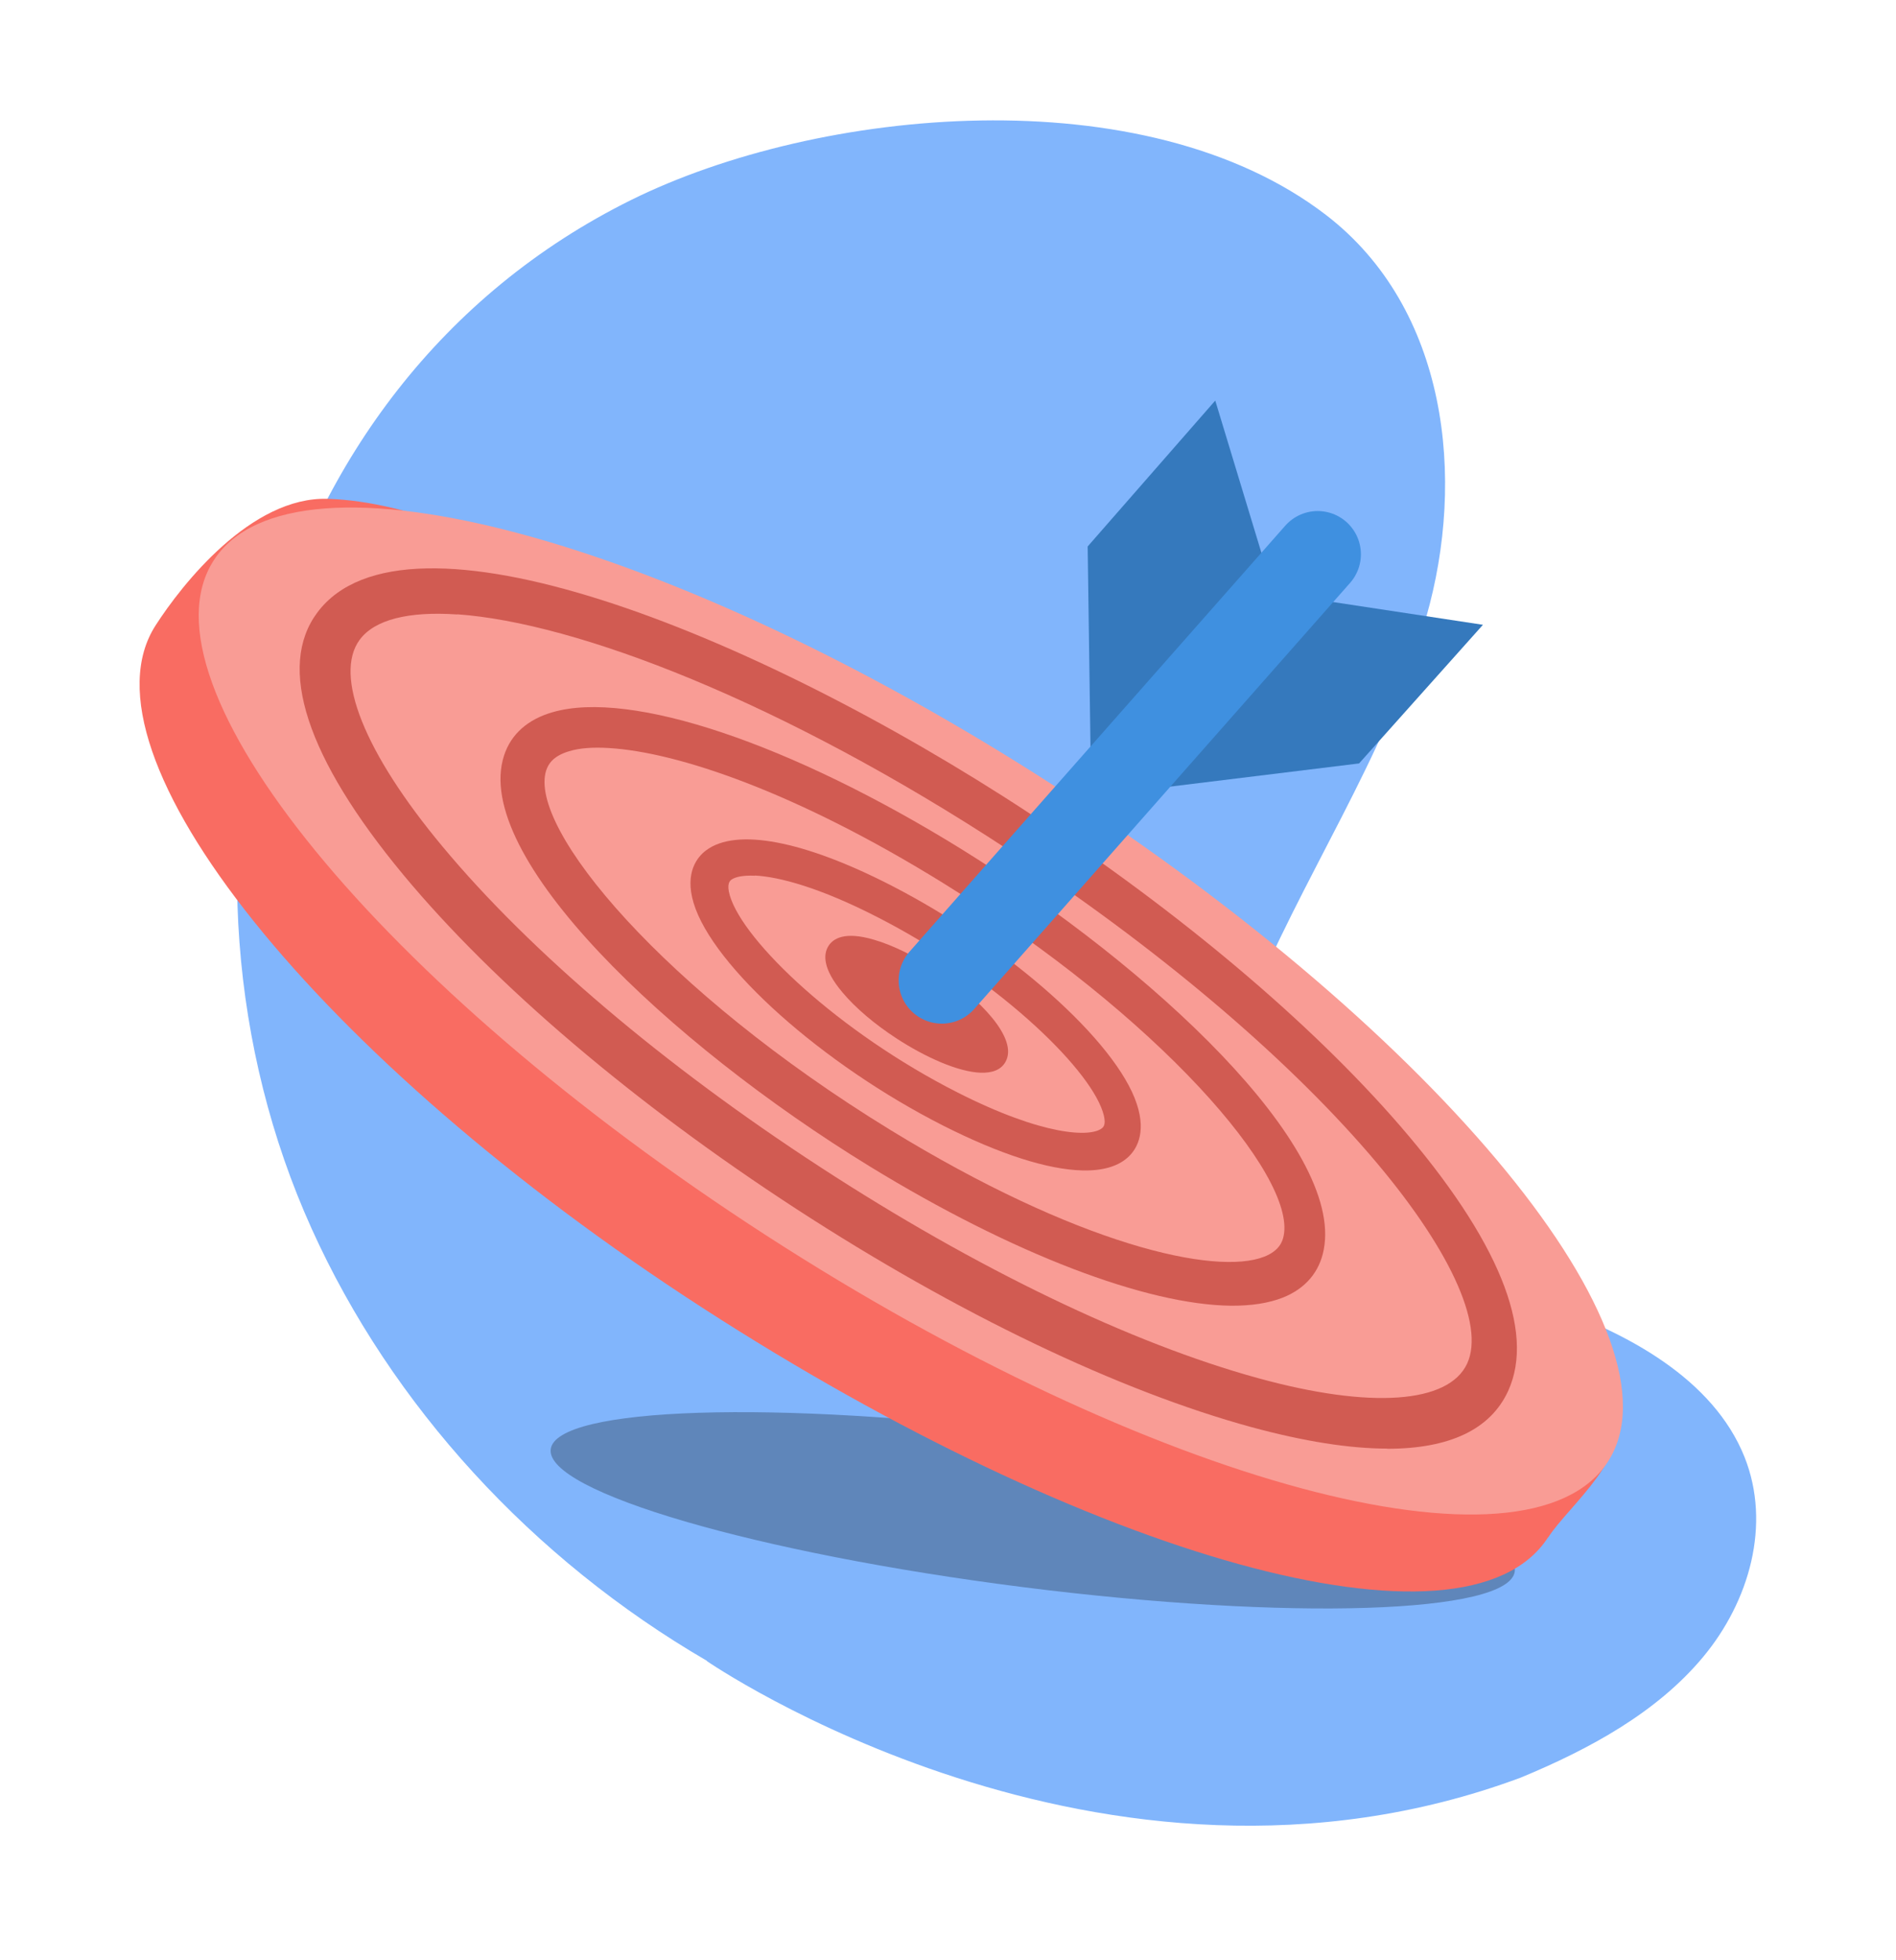 <svg xmlns="http://www.w3.org/2000/svg" width="120" height="124" fill="none"><path fill="#81B5FC" d="M44.74 105.058c-11.07-6.439-19.97-16.162-25.018-27.34-10.29-22.771-3.84-53.148 20.216-65.064 11.84-5.861 32.494-7.872 43.982.941 7.701 5.915 8.867 16.665 6.343 25.457-2.524 8.792-7.937 16.526-11.36 25.03-1.09 2.716-1.968 5.796-.716 8.513.77 1.68 2.257 2.984 3.872 4.033 4.642 3.016 10.332 4.086 15.638 5.861 5.305 1.776 10.749 4.76 12.717 9.68 1.701 4.268.3 9.135-2.62 12.643-2.92 3.508-7.177 5.829-11.552 7.637-26.516 9.851-51.513-7.38-51.513-7.38l.011-.011Z"/><path fill="#5F86BA" d="M95.871 99.403c.34-2.684-13.043-6.59-29.892-8.725-16.849-2.134-30.783-1.689-31.123.995-.34 2.684 13.043 6.59 29.892 8.725s30.783 1.689 31.123-.995Z"/><path fill="#F96C62" d="M97.978 97.249c-5.241 8.108-29.126 1.24-53.492-14.504C20.121 67 4.611 47.662 9.852 39.554c1.658-2.578 6.043-8.161 10.9-8 10.439.33 26.077 11.08 42.71 21.83 18.279 11.808 35.532 25.895 38.826 35.5 1.102 3.199-2.995 6.343-4.3 8.365h-.01Z"/><path fill="#F99C95" d="M101.766 92.464c5.062-7.834-10.587-26.95-34.953-42.695C42.447 34.024 18.59 27.611 13.528 35.446 8.465 43.28 24.114 62.395 48.48 78.14c24.367 15.745 48.224 22.158 53.286 14.324Z"/><path fill="#D15B52" d="M87.815 91.635c-2.385 0-5.262-.45-8.61-1.359-8.354-2.278-18.611-7.177-28.816-13.809-10.236-6.653-19.092-14.183-24.857-21.124-6.161-7.424-8.012-13.168-5.445-16.6 5.562-7.445 27.393 1.1 45.084 12.717 9.499 6.236 17.81 13.242 23.468 19.788 6.172 7.145 8.557 12.931 6.813 16.74-1.112 2.427-3.7 3.657-7.647 3.657l.01-.01ZM28.944 38.87c-3.08-.213-5.241.321-6.183 1.605-1.647 2.246.29 7.134 5.252 13.081 5.52 6.632 14.044 13.862 23.917 20.28 9.84 6.407 19.691 11.145 27.681 13.338 7.145 1.968 12.066 1.605 13.242-.909 1.155-2.481-1.166-7.434-6.172-13.242-5.476-6.353-13.584-13.177-22.879-19.274-14.343-9.402-27.339-14.365-34.869-14.89l.01.011Z"/><path fill="#D15B52" d="M77.9 82.596c-5.338-.065-13.766-3.252-22.837-8.803-12.75-7.809-25.243-19.67-23.157-26.013.439-1.337 1.498-2.279 3.07-2.728 4.941-1.433 15.092 1.99 25.895 8.675 12.076 7.476 24.163 18.804 22.911 25.317-.267 1.423-1.165 2.471-2.588 3.038-.899.353-2 .524-3.294.514ZM38.56 47.32c-1.038-.065-1.894 0-2.547.203-1.037.31-1.315.834-1.444 1.209-1.176 3.668 7.488 13.98 21.756 22.729 11.862 7.273 20.601 9.252 23.692 8.033.942-.375 1.156-.942 1.23-1.337.75-3.819-7.893-13.852-21.563-22.302-9.284-5.744-16.804-8.279-21.136-8.535h.011Z"/><path fill="#D15B52" d="M68.5 74.038c-2.183-.053-5.21-1.016-8.804-2.834-7.637-3.872-14.6-10.086-15.798-14.087-.578-1.936.246-2.92.792-3.326 1.904-1.434 6.182-.62 11.723 2.225 7.412 3.807 14.215 9.84 15.53 13.798.653 1.957-.085 2.984-.588 3.422-.642.567-1.615.835-2.866.802h.01ZM47.77 55.395c-.749-.032-1.24.075-1.487.257-.075.064-.32.246-.085 1.016.877 2.91 6.888 8.621 14.386 12.429 5.455 2.77 8.471 2.866 9.177 2.257.075-.064.29-.257.032-1.038-.962-2.92-6.899-8.535-14.258-12.3-3.647-1.872-6.235-2.557-7.765-2.632v.011Z"/><path fill="#D15B52" d="M62.081 67.857c-1.433-.043-3.519-.984-5.326-2.16-1.402-.91-2.62-1.948-3.434-2.92-1.283-1.52-1.198-2.429-.898-2.92.3-.493 1.048-.963 2.91-.407 1.176.342 2.587 1.037 3.967 1.936 2.685 1.754 5.188 4.31 4.332 5.797-.288.503-.845.695-1.561.674h.01Z"/><path fill="#3579BD" d="m83.985 38.025 9.872 1.498-7.84 8.77-13.092 1.605 11.06-11.873ZM79.91 35.211l-2.995-9.872-8.076 9.23.192 13.595L79.91 35.211Z"/><path stroke="#3F90E0" stroke-linecap="round" stroke-miterlimit="10" stroke-width="5.47" d="m59.61 62.017 23.788-26.955"/></svg>
